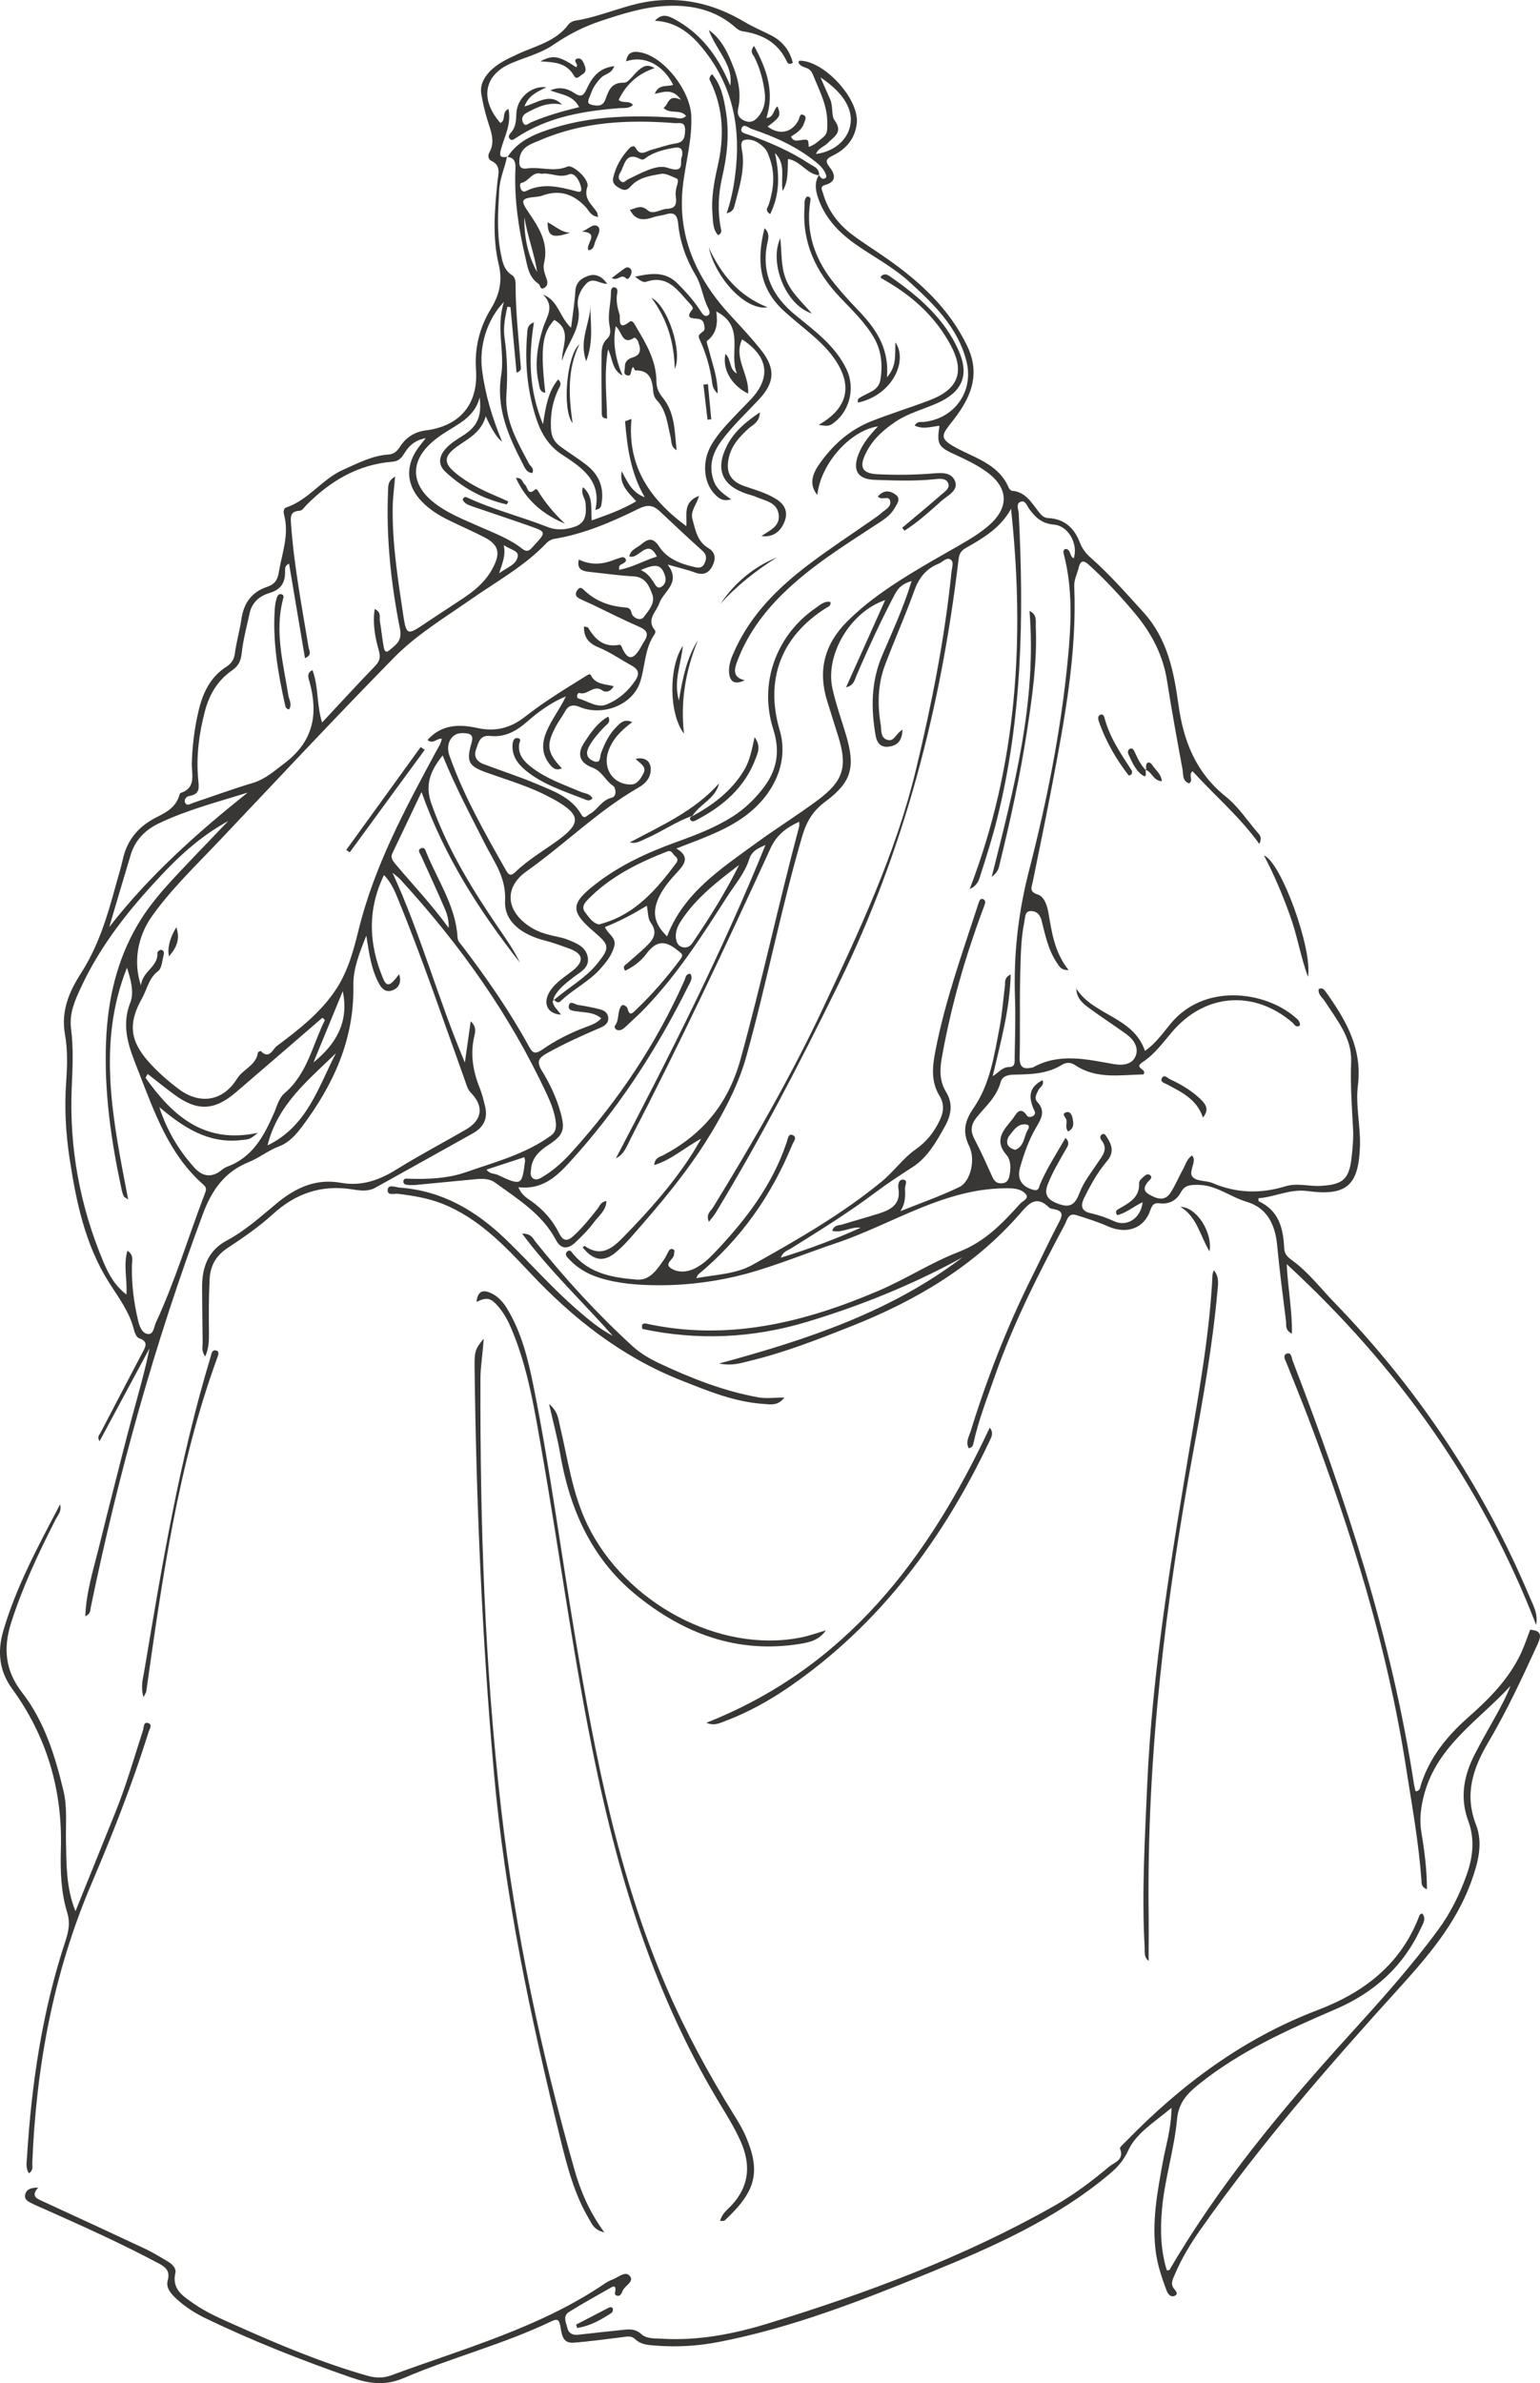<svg xmlns="http://www.w3.org/2000/svg" id="_&#x30EC;&#x30A4;&#x30E4;&#x30FC;_2" data-name="&#x30EC;&#x30A4;&#x30E4;&#x30FC; 2" viewBox="0 0 139.37 215.59"><defs><style>      .cls-1 {        fill: #383735;      }    </style></defs><g id="_&#x30EC;&#x30A4;&#x30E4;&#x30FC;_2-2" data-name=" &#x30EC;&#x30A4;&#x30E4;&#x30FC; 2"><g><path class="cls-1" d="M50.02,90.53c0,.52,.47,.82,.74,1.26-1.23-.07-1.66-1.04-1.01-2.09,.5-.81,1.32-1.29,2.05-1.87,1.1-.87,1.01-1.55-.32-2.03-.72-.26-1.44-.53-2.19-.72-1.89-.48-3.68-1.6-3.58-3.59,.1-2.14-1.01-3.54-1.83-5.17-1.3-2.58-2.67-5.13-3.82-7.98-1.13,1.41-1.62,2.67-1.02,4.36,1.42,4.03,3.61,7.62,5.99,11.12,.72,1.06,1.47,2.1,2.02,3.26-3.63-4.64-6.82-9.55-8.9-15.43-.95,2-1.79,3.77-2.64,5.54-.19,.39,.03,.67,.25,.94,1.56,1.87,3.25,3.62,4.85,5.82,.03-1-.3-1.61-.56-2.21-.63-1.46-1.3-2.89-1.95-4.34-.1-.22-.37-.52,.04-.67,.3-.11,.37,.21,.45,.41,1.03,2.53,2.66,4.84,2.82,7.68,.02,.35,.27,.55,.45,.79,2.18,2.87,4.24,5.83,5.98,9,.31,.57,.5,.85,1.24,.34,1.23-.86,2.6-1.54,4.02-2.07,.46-.17,.94-.33,1.31-.76-.67-.56-1.43-.51-2.14-.62-.34-.05-.85-.05-.8-.47,.08-.59,.55-.16,.83-.12,.65,.1,1.3,.22,1.93,.38,.38,.09,.75,.27,.81,.73,.07,.52-.29,.77-.7,.95-1.64,.7-3.26,1.43-4.82,2.3-.72,.41-1.01,.72-.5,1.56,.75,1.22,1.37,2.52,1.74,3.92,.4,1.48,.19,1.96-1.1,2.81-.78,.51-1.49,1.12-1.59,2.14-.03,.32-.15,.74,.23,.94,.3,.15,.6-.05,.87-.21,.97-.59,1.8-1.35,2.55-2.18,4.22-4.66,7.68-9.82,10.23-15.57,.1-.22,.08-.57,.53-.59,.26,.43-.03,.79-.2,1.13-2.9,5.83-6.42,11.23-10.83,16.03-1.17,1.27-2.46,2.4-4.54,2.15,.3,.71,.75,.96,1.13,1.23,1.1,.77,1.97,1.74,2.56,2.94,.37,.76,.78,.72,1.32,.22,.8-.74,1.49-1.58,2.15-2.43,.2-.26,.3-.64,.81-.71-.02,.87-.7,1.34-1.12,1.91-.5,.68-1.11,1.29-1.73,1.87-.63,.59-1.28,.58-1.71-.24-1.25-2.37-3.46-3.71-5.52-5.21-.48-.35-1.1-.36-1.69-.31-1.77,.16-3.55,.35-5.32,.51-.27,.03-.54,.04-.81,.02-.22-.02-.51-.03-.47-.36,.03-.26,.27-.22,.46-.21,1.76,.07,3.59-.03,5.17-.58,2.63-.92,5.4-1.63,7.72-3.32,.48-.35,.5-.83,.42-1.36-.12-.82-.42-1.58-.76-2.31-3.35-7.24-7.92-13.65-13.3-19.51-.15-.16-.33-.29-.7-.6,2.6,5.67,4.13,11.46,6.55,17.17,.19-1.35,.35-2.46,.53-3.73,.51,.47,.43,.91,.34,1.28-.41,1.66-.14,3.22,.48,4.77,.2,.5,.33,1.03,.46,1.56,.3,1.13-.07,1.96-1.09,2.53-2.95,1.64-5.88,3.29-8.83,4.92-.64,.36-1.39,.26-2.05,.15-2.81-.45-5.15,.35-7.24,2.26-1.25,1.14-2.67,2.11-4.09,3.05-1.05,.69-1.55,1.62-1.61,2.8-.08,1.62-.08,3.25-.06,4.88,0,.69,0,1.34-.33,2.12-.39-.5-.23-.93-.24-1.32-.03-1.67-.04-3.33-.05-5,0-1.79,.58-3.29,2.24-4.17,1.69-.9,3.09-2.19,4.55-3.39,1.7-1.4,3.53-2.23,5.76-1.83,1.87,.34,3.47-.23,5.05-1.21,2.04-1.27,4.17-2.39,6.25-3.59,1.52-.88,1.68-2.11,.46-3.36-.29-.3-.37-.67-.5-1.03-1.98-5.51-3.86-11.05-6.07-16.46-.3-.73-.61-1.49-1.28-2.19-1.53,3.19-1.36,6.25-.11,9.29,.36,.88,.64,.8,1.48-.32,.22,.67,.03,1.18-.53,1.43-.59,.26-.98-.03-1.25-.51-.72-1.27-.92-2.7-1.19-4.41-.65,1.64-1.2,3.03-1.17,4.52,.09,4.86-1.8,8.96-4.63,12.74-.59,.78-1.19,1.47-2.17,1.84-.93,.35-1.74,1.02-2.67,1.39-2.19,.88-3.35,2.55-4.15,4.7-4.33,11.6-7.65,23.48-10.15,35.6-.05,.24,.02,.55-.49,.79,.08-2.18,.71-4.14,1.2-6.12,.5-2.03,1.01-4.06,1.53-6.09,.51-1.99,1-3.98,1.54-5.96,.54-2.01,1.13-4,1.54-6.07-1.49,2.77-2.98,5.54-4.52,8.4-.26-.39,0-.58,.09-.77,1.25-2.41,2.51-4.8,3.77-7.21,.27-.51,.63-1.03-.29-1.34-.22-.07-.39-.48-.46-.77-.4-1.61-1.38-2.89-2.25-4.26-2.16-3.4-2.97-7.29-3.57-11.21-.35-2.3-.48-4.62-.31-6.96,.1-1.43,.14-2.88-.11-4.29-.37-2.1,.36-3.83,1.45-5.53,1.53-2.38,2.36-5.04,3.09-7.74,.23-.86,.51-1.71,.7-2.58,.4-1.81,1.49-3.02,3.11-3.82,.88-.44,1.71-.92,2-1.96,.02-.07,.06-.18,.11-.2,1.46-.48,.99-1.71,1.02-2.71,.05-1.6,.24-3.17,.61-4.72,.38-1.63,1.07-3.08,2.54-4.01,.45-.29,.68-.66,.75-1.22,.14-1.03,.44-2.05,.59-3.08,.21-1.45,.94-2.45,2.32-2.91,.66-.22,.95-.59,1.06-1.31,.29-1.74,.97-3.43,.47-5.25-.06-.23-.03-.54,.2-.62,2.04-.68,3.25-2.58,5.19-3.43,1.32-.58,2.58-1.26,4.05-1.36,.55-.04,.82-.33,1.08-.74,.54-.82,1.31-1.31,2.29-1.44,3.08-.38,4.78-2.35,4.57-5.46-.14-2.01,.31-3.84,1.35-5.55,.75-1.23,1.07-2.49,.71-3.98-.6-2.48-.37-5.01-.12-7.52,.07-.7,.37-1.47-.58-1.89-.24-.11-.31-.48-.16-.73,.58-1.02,.13-1.96-.16-2.93-.24-.78-.43-1.57-.56-2.37-.13-.78,.2-1.43,.72-2,.71-.76,1.63-1.17,2.54-1.6,1.62-.76,3.47-1.13,4.63-2.7,.13-.17,.38-.3,.6-.34,2.47-.38,4.73-1.56,7.25-1.81,2.96-.29,5.59,.44,8.09,1.93,.76,.45,1.59,.8,2.38,1.2,1.04,.53,1.7,1.36,1.98,2.49-.4,.26-.5-.04-.59-.22-.81-1.65-2.22-2.38-3.96-2.63-.21-.03-.43-.16-.6-.31-1.82-1.64-4.03-2.11-6.38-1.98-2.01,.11-3.9,.71-5.83,1.35-1.65,.55-2.99,1.26-4.4,2.22-1.09,.74-2.54,1.09-3.81,1.65-2.37,1.05-2.77,3.22-.9,5.36,.55-.21,.08-.99,.74-1.26,.28,1.37-.37,2.5-.69,3.67-.19,.72,.07,.73,.59,.65l-.03-.02c-.2,1.02-.66,1.97-.71,3.04-.1,1.9-.23,3.79,.13,5.67,.15,.76,.27,1.53,1.01,2.01,.29,.19,.34,.5,.34,.82,0,2.52,.29,5.03,.48,7.54,.01,.15,.02,.31-.39,.48-.19-2.02-.37-3.98-.55-5.93-.09-.02-.19-.03-.28-.05-.2,.91-.39,1.86-.26,2.8,.25,1.73,.29,3.43,.17,5.19-.16,2.26,1,4.25,2.04,6.21,.13,.25,.5,.41,.31,.85-.51-.02-.68-.46-.85-.79-1.3-2.53-2.45-5.03-1.97-8.07,.34-2.11-.5-4.31,.25-6.62-1.56,1.62-2.26,4.02-1.98,6.18,.28,2.19,.91,4.28,1.81,6.47-.43-.31-.93-1.08-1.48-2.3-.43,1.51-1.63,2.03-2.64,2.77-1.17,.85-1.18,1.48-.07,2.38,1.12,.92,2.41,1.54,3.73,2.1,.34,.14,.68,.3,1.03,.46-.09,.15-.13,.26-.15,.26-2.12-.47-3.97-1.47-5.55-2.95-.68-.64-.6-1.37,0-2.06,.47-.54,1.07-.88,1.66-1.26,1.24-.81,1.64-1.69,1.44-3.41-.45,1.82-2.03,2.44-3.35,3.32-.38,.26-.76,.54-1.1,.86-1.79,1.65-1.74,3.61,.12,5.18,1.29,1.09,2.87,1.68,4.39,2.36,1.31,.58,2.66,1.08,3.8,1.98,.51,.4,.74,.05,1.04-.28,1.14-1.24,1.15-1.25-.39-1.79-1.68-.59-3.37-1.15-5.06-1.73-.39-.14-.81-.25-.99-.65,.09-.26,.25-.26,.39-.2,2.36,1.1,4.89,1.73,7.31,2.68,.86,.33,1.7,.24,2.5-.05,1.01-.36,1-1.25,.92-2.14-.04-.44-.46-.82-.23-1.41,.97,.81,.69,1.9,.79,3,1.39-.49,2.72-.96,4.03-1.73-.71-.79-1.54-1.49-1.32-2.72,.51,.94,.93,1.94,2.09,2.35-1.27-2.17-1.59-4.51-1.78-6.87,.19-.07,.39-.14,.58-.21-.4,4.31,1.69,7.28,4.96,9.7,.1-.95-.37-2.17,1.15-2.74-.21,.81-.81,1.35-.59,2.13,.28,1,.44,2.01,1.46,2.61,.65,.38,.66,1,.33,1.63-.34,.64-.83,.83-1.55,.57-.72-.27-1.47-.43-2.49-.73,1.26,1.66-.36,2.4-.75,3.5-.29,.81-1.21,1.48-.39,2.46,.05,.06,.03,.25-.03,.33-.92,1.3-.85,2.89-1.31,4.32-.68,2.11-3.41,3.14-5.47,2.28-.61-.25-1.02-.17-1.34,.41-.24,.44-.55,.84-.79,1.28-.94,1.74-.85,2.42,.51,3.86-.57,.26-.89-.08-1.15-.43-.68-.89-.67-1.84-.26-2.85,.47-1.14,1.25-2.1,1.77-3.23-1.33,.55-2.47,1.38-3.52,2.3-.97,.85-2.01,1.42-3.32,1.28-.95-.1-1.06,.59-1.28,1.2-.26,.69,.09,1.13,.71,1.36,1.59,.6,3.22,1.12,4.79,1.79,1.52,.64,3.13,1.2,4.03,2.77,.26,.46,.51,.07,.75-.06,.73-.39,1.07-1.25,1.97-1.47,.55-.13,.36-.93,.17-1.06-.71-.47-1.02-1.34-1.88-1.66-1.18-.44-1.44-1.23-.76-2.27,.58-.88,1.18-1.79,2.17-2.35,.28,.51-.12,.69-.33,.91-.53,.57-1.06,1.14-1.42,1.83-.27,.51-.23,.99,.37,1.26,.74,.34,.61-.36,.73-.68,.33-.88,.72-1.72,1.4-2.39,.34-.34,.69-.77,1.43-.43-.99,.73-1.79,1.52-2.17,2.65-.53,1.54,.44,3,2.04,2.99,.57,0,.85-.48,1.1-.92,.43-.73-.31-.98-.66-1.4,.92-.21,1.47,.3,1.35,1.17-.09,.67-.51,1.09-1.08,1.42-3.68,2.11-6.68,5.13-10.13,7.57-2.13,1.5-1.86,3.67,.37,5.08,.6,.38,1.26,.59,1.94,.75,.45,.11,.92,.18,1.35,.35,.79,.32,1.67,.62,1.86,1.58,.19,1-.7,1.37-1.32,1.86-.73,.58-1.49,1.12-1.83,2.04v-.04s-.02,.1-.02,.1Zm5.52-28.47c-.26,.54-.76,.6-1.01,.41-.8-.59-1.35,.46-2.09,.22-.17-.06-.35,.42-.08,.5,.84,.23,1.67,.89,2.53,.54,1.08-.44,1.97-1.2,2.63-2.21,.39-.59,.25-.97-.36-1.31-1.02-.56-1.97-1.23-3.05-1.67-.79-.32-1.3-.88-1.26-1.87,.18,.06,.34,.05,.38,.12,.63,1.06,1.42,1.79,2.78,1.55,.23-.04,.24,.18,.33,.36,.47,.97,.92,.99,1.49,.12,.17-.26,.3-.54,.47-.8,.42-.64,.28-1-.44-1.31-1.45-.63-2.87-1.36-4.3-2.04-.38-.18-.78-.34-1.16-.54-.35-.19-.36-.48-.12-.78,.17-.22,.31-.23,.54,0,1.01,.98,2.24,1.47,3.63,1.59,.35,.03,.6,.02,.71,.52,.09,.43,.8,.75,1.08,.39,.44-.58,1.08-1.29,.8-2.06-.27-.74-.61-1.6-1.71-1.65-1.35-.07-2.7-.27-4.04-.41-.66-.07-1.11-.3-.9-1.11,.91,.45,1.9,.49,2.95,.11,.29-.11,.58-.21,.88-.3,.15-.05,.31-.02,.4,.14,.1,.19-.05,.28-.17,.37-.16,.13-.49,.1-.42,.61,1.22-.22,2.27-.85,3.42-1.2-.87-1.75-1.65,.33-2.5-.02,.14-.62,.68-.75,1.05-1.06,.61-.51,1.07-.72,1.65,.17,.7,1.08,1.89,1.56,3.13,1.84,.38,.09,.76,.18,.98-.32,.2-.44,.22-.76-.19-1.13-1.33-1.19-2.62-2.42-3.92-3.63-.54-.5-1.08-.55-1.78-.21-2.46,1.21-4.97,2.31-7.71,2.76-.25,.04-.53,.19-.7,.38-2,2.1-4.54,3.48-6.88,5.12-2.38,1.66-4.9,3.18-6.93,5.25-5.34,5.44-10.55,11.02-15.79,16.55-2.1,2.22-4.33,4.34-6.11,6.84-1.32,1.86-1.7,4.19-.99,6.26,.11-1.3,1.59-1.68,1.48-2.96,0-.08,.2-.26,.31-.26,.24,0,.32,.22,.27,.42-.14,.52-.16,1.24-.51,1.5-.85,.64-.99,1.63-1.45,2.45-1.28,2.27-1.12,3.86,.64,5.81,.8,.89,1.71,1.69,2.67,2.41,1.92,1.44,4.01,1.11,5.28-.93,.55-.88,1.73-1.21,1.89-2.36,0-.06,.24-.17,.26-.15,.76,.81,1.08-.17,1.44-.44,2.01-1.51,4.01-3.04,5.41-5.2,1.06-1.63,1.55-3.48,2-5.3,1.41-5.75,4.18-10.9,6.95-16.04,.22-.41,.5-.79,.58-1.27-.48-.05-.78,.54-1.29,.11,1.26-1.41,2.87-1.44,4.47-1.09,1.65,.37,3.03,.03,4.34-1,1.76-1.38,3.67-2.54,5.57-3.72,.13-.08,.32-.21,.4-.05,.42,.85,1.29,.8,2.09,1l-.02-.02Zm-17.03-22.42c-1.04,.21-1.53,.74-1.92,1.38-.26,.42-.53,.71-1.08,.75-3.13,.25-5.64,1.76-7.8,3.94-.19,.19-.32,.48-.62,.5-.85,.05-.8,.57-.75,1.22,.27,3.76,.98,7.45,1.59,11.15,.05,.3,.35,.67-.33,.96-.48-2.88-.96-5.7-1.44-8.55-.38,.16-.36,.43-.36,.64,.03,1.04-.33,1.7-1.42,2.02-.86,.25-1.58,.84-1.79,1.83-.26,1.21-.59,2.41-.72,3.64-.08,.7-.31,1.14-.86,1.52-1.3,.9-2.06,2.16-2.46,3.68-.53,2-.8,4.04-.62,6.1,.07,.79,.23,1.42-.8,1.59-.26,.04-.52,.33-.37,.62,.17,.33,.49,.07,.72,0,1.8-.6,3.58-1.26,5.4-1.8,1.15-.35,1.96-1.1,2.89-1.8,2.6-1.97,3.05-4.43,2.24-7.36-.09-.33-.3-.76,.27-1.05,.56,1.49,.36,3.1,.87,4.74,1.66-1.77,3.19-3.45,4.77-5.08,.43-.44,.54-.78,.37-1.41-.34-1.19-.58-2.43-.38-3.78,.63,.31,.41,.75,.47,1.1,.13,.76,.2,1.53,.34,2.3,.04,.22,.12,.67,.5,.35,.58-.49,1.2-.84,.98-1.94-.82-4.11-1.26-8.27-1.08-12.47,.02-.43-.06-.91,.64-1.32-.09,1.05-.21,1.91-.22,2.77-.05,3.19,.44,6.33,.91,9.47,.33,2.2,.34,2.19,2.21,.92,.74-.5,1.49-.98,2.23-1.47,1.38-.91,2.78-1.73,3.64-3.29,.73-1.32,.73-2.14-.61-2.86-1.06-.56-2.17-1.03-3.25-1.56-.91-.44-1.77-.97-2.48-1.7-1.38-1.41-1.54-3.13-.43-4.75,.19-.28,.42-.54,.76-.99h0Zm-17.86,34.64c-2.11,1.15-3.88,2.65-5.5,4.32-3.1,3.22-5.92,6.63-7.83,10.74-.57,1.23-1.06,2.34-.89,3.72,.23,1.77,.14,3.55,.06,5.34-.23,5.46,.75,10.72,2.87,15.76,.45,1.07,1,2.12,2.08,2.95,.09-1.4-.29-2.66,.09-3.96,.62,.4,.41,.91,.41,1.33-.04,1.68,.17,3.32,.55,4.95,.13,.55,.35,1.18,.89,1.25,.52,.07,.55-.65,.73-1.04,1.75-3.76,2.93-7.74,4.41-11.61,.11-.29,.24-.55-.08-.83-3.14-2.74-4.45-6.54-5.9-10.25-.79-2.02-1.64-3.96-.75-6.24,.37-.95,.04-2.12-.3-3.16-2.76,6.92-1.25,13.86,.11,20.96-.29-.2-.38-.22-.4-.28-.08-.18-.14-.36-.18-.55-.96-4.44-1.61-8.92-1.42-13.48,.15-3.72,.94-7.27,2.85-10.53,1.39-2.37,3.32-4.27,5.18-6.24,1-1.05,2.01-2.1,3.02-3.15Zm8.75,17.99c-.07-.07-.15-.13-.22-.2-2.6,2.24-5.2,4.49-7.81,6.73-1.98,1.7-3.54,1.75-5.64,.19-.8-.59-1.57-1.22-2.36-1.83-.07,.11-.13,.23-.2,.34,2.43,3.41,5.3,6.03,10.16,4.98-.73,.62-.73,.58-1.61,.67-2.95,.3-5.16-1.2-7.3-2.99,.67,2.07,1.73,3.87,3.16,5.46,.75,.83,1.55,.93,2.4,.29,.18-.14,.37-.3,.59-.37,2.29-.84,3.32-2.78,4.22-4.83,.28-.64,.44-1.37,.98-1.83,2.06-1.76,2.51-4.36,3.64-6.61h-.01Zm12.37-25.94c-.85-.02-1.49,.92-1.1,2.01,1.29,3.67,3.22,7.03,5.12,10.39,.24,.43,.44,.56,.86,.15,1.15-1.11,2.53-1.91,3.81-2.84,2.14-1.55,2.1-2.32-.17-3.63-.13-.08-.27-.15-.41-.22-1.84-1.01-3.86-1.59-5.82-2.29-1.66-.59-1.88-.99-1.39-2.68,.22-.76-.09-.9-.9-.9h0Zm-31.9,17.56c3.61-4.65,7.95-8.53,12.55-12.19-2.74,.86-5.48,1.56-8.03,2.78-1.24,.59-2.16,1.51-2.56,2.85-.66,2.18-1.3,4.37-1.95,6.56h0Zm20.53,11.39c-2.49,2.43-5.28,4.63-6.19,8.34,3.6-1.74,4.59-5.27,6.19-8.34Zm.62-5.61c-.88,2.15-1.77,4.3-2.65,6.44,2.05-1.65,3.23-3.68,2.65-6.44Zm16.42,15.02c-1.18,.39-2.27,.75-3.41,1.12,.32,.43,.71,.33,1.02,.48,2.15,1,2.19,.97,2.47-1.28,0-.07-.03-.14-.07-.32h0Zm10.56-53.12c.58,.27,.87,.67,1.15,1.09,.15,.24,.32,.64,.68,.44,.34-.19,.49-.54,.36-.99-.31-1.02-.77-1.17-2.19-.54Zm-12.41-2.25c.2,.95-.13,1.62-.42,2.54,.76-.55,1.57-.78,1.69-1.54,.08-.48-.61-.58-1.27-1Z"></path><path class="cls-1" d="M50.02,90.53v.04c1.31-1.18,2.93-2.02,4.06-3.43,1.12-1.4,1.09-1.64-.28-2.81-2.21-1.88-2.19-2.58,.11-4.36,2.2-1.71,4.69-2.85,7.29-3.79,1.75-.63,3.48-1.29,5.07-2.29,1.08-.68,1.94-1.51,2.72-2.49,1.32-1.65,1.65-3.38,.99-5.43-1.33-4.15,.27-8.54,3.87-10.99,.38-.26,.76-.64,1.31-.52,.05,.39-.23,.43-.41,.55-4.07,2.57-5.54,6.48-4.18,11.08,.85,2.87-.54,6.01-3.53,8.01-1.75,1.17-3.74,1.84-5.83,2.66,1.22,.71,.78,1.39,.13,2.09-.61,.65-1.19,1.32-1.61,2.12-.76,1.46-.58,2.55,.64,3.74,1.51-3.96,4.9-6.13,8.1-8.47,1.81-1.32,3.73-2.51,5.53-3.85,2.36-1.75,2.72-3.05,1.84-5.84-.33-1.03-.64-2.07-.97-3.1-.88-2.78-.26-5.18,1.81-7.24,1.94-1.93,4.21-3.41,6.54-4.8,1.46-.88,2.96-1.69,4.42-2.56,.66-.4,1.31-.84,1.89-1.35,1.83-1.62,1.73-3.4-.25-4.82-.85-.61-1.79-1.07-2.75-1.51-1.64-.74-1.76-.95-1.51-2.65-.74,.07-1.48,.35-2.24-.02,.24-.44,.59-.3,.86-.33,2.77-.32,4.52-2.79,3.82-5.51-.78-3.04-2.93-5.13-5.15-7.15-1.5-1.37-3.31-2.3-4.95-3.46-1.52-1.08-2.74-2.39-3.34-4.2-.23-.69-.31-1.36,.09-2.01,.14,.19,.29,.43,.55,.3,.21-.11,.1-.33,.02-.51-.2-.43-.55-.74-.92-1.03-1.72-1.37-3.69-2.25-5.75-2.94-.27-.09-.7-.53-.89-.06-.18,.43,.37,.49,.67,.6,1.89,.69,3.74,1.48,5.42,2.59,.39,.26,.97,.41,.91,1.07-1.1-.11-1.63-1.27-2.8-1.48-.07,.96,.07,1.96-.49,2.9-.2-1.14,.34-2.42-.7-3.44,.42,1.89,.47,3.73-.43,5.53-.53-.35-.2-.63-.12-.88,.43-1.36,.58-2.73,.1-4.11-.12-.33-.23-.69-.45-.94-.48-.53-1.19-.94-1.84-.78-.51,.12-.22,.89-.18,1.34,.15,1.59-.34,3.06-.72,4.55-.07,.28-.13,.6-.73,.75,.51-1.48,.73-2.87,.86-4.27,.38-4.02-.53-7.66-3.14-10.79-1.06-1.27-2.33-2.27-4.21-2.36,.67-.75,1.3-.4,1.82-.12,2.08,1.13,3.52,2.87,4.54,4.98,.15,.31,.29,.62,.47,1.01,.09-.9-.06-1.55-.67-2.62-.45-.79-.96-1.54-1.29-2.42,.87,.61,1.42,1.48,1.84,2.41,.67,1.49,1.2,3.03,.82,4.72-.11,.5,.06,.87,.6,1.09,.55,.22,.9,.01,1.22-.37,.53-.63,.69-1.38,.59-2.18-.14-1.12-.43-2.2-.94-3.22-.12-.24-.45-.47-.03-1.01,1.17,2.13,1.87,4.19,1.12,6.53,.71-.05,.61-.78,1.01-1.06,.31,.86,.26,.96-.9,1.83,1.06,.8,2.21,.57,2.8-.59,.11-.22,.09-.65,.48-.44,.29,.15,.1,.48,.01,.74-.19,.59-.7,.89-1.18,1.2,.2,.43,.52,.38,.81,.33,.77-.11,.77-.12,.8,.6,.54-.17,.93-.56,1.34-.9,.37-.31,.33-.67,.34-1.19,.03-1.61-.66-2.87-1.22-4.25-.16-.39-.25-.63-.62-.78-.3-.13-.68-.18-.77-.56,.05-.07,.08-.12,.1-.12,2.25,0,5.42,3.48,5.18,5.67-.15,1.36-.94,2.3-2.1,2.88-.62,.31-.85,.47-.34,1.11,.49,.62,.62,1.3-.42,1.58-.52,.14-.27,.49-.2,.74,.43,1.55,1.36,2.78,2.62,3.74,1.02,.77,2.11,1.44,3.16,2.18,2.99,2.09,5.62,4.51,7.25,7.86,1.04,2.13,.67,4.01-.67,5.98-1.53,2.25-2.56,2.26,.78,3.82,1.46,.68,2.97,1.41,3.66,3.05,.05,.13,.2,.29,.32,.3,1.21,.1,1.74,1.06,2.38,1.87,.24,.3,.44,.58,.91,.6,1.45,.07,2.35,.92,2.84,2.22,.22,.57,.55,.98,1,1.38,1.72,1.52,3.22,3.24,4.76,4.93,2.16,2.38,2.74,5.32,3.16,8.34,.45,3.28,1.57,6.16,4.28,8.32,1.13,.9,1.96,2.19,2.92,3.3,.17,.19,.39,.4,.12,.99-1.81-2.51-4.07-4.41-6.04-6.58-.44,.34,.13,.82-.32,1.1-.62-.22-.51-.81-.59-1.26-.49-2.66-.98-5.33-1.4-8.01-.35-2.25-1.33-4.18-2.76-5.93-1.34-1.62-2.75-3.15-4.3-4.56-.46-.42-.77-.47-.94,.25-.13,.56-.43,1.08-.4,1.68,.25,6.06-.86,11.96-1.98,17.87-.56,2.97-1.18,5.93-1.78,8.89-.1,.48-.34,.87,.45,1.12,.6,.19,.86,1,.97,1.64,.31,1.78,.54,3.57,1.83,5.2-.72,.02-.86-.37-1.06-.66-.78-1.15-1.05-2.49-1.38-3.8-.13-.52-.41-.86-.93-.88-.61-.02-.55,.55-.63,.94-.31,1.49-.33,3.01-.37,4.51-.08,2.6,0,5.19-.06,7.79-.02,.88,.32,1.1,1.1,.92,.04,0,.08,0,.11-.02,2.38-1.33,4.83-.73,7.28-.3,.8,.14,1.69,.08,2.01-.74,.31-.79-.21-1.51-.88-1.99-1.1-.79-2.24-1.53-3.33-2.33-.57-.42-1.14-.88-1.16-1.76,1.55,2.44,5.16,2.53,6.21,5.63,.93-.64,1.58-1.55,2.28-2.41,3.05-3.75,8.5-2.99,11.22-.71,.25,.21,.56,.41,.53,.82-.38,.24-.5-.1-.68-.26-3.49-2.99-7.94-2.64-10.9,.85-.83,.97-1.59,2.03-2.67,2.73-.86,.56,.48,.62,.08,1.11-2.04,.03-4.22,.47-6.18-.84-.43-.29-.83-.25-1.19-.03-1.35,.84-2.86,.86-4.36,.89-.56,.01-1.06,.15-1.2,.7-.35,1.3-1.33,2.15-2.13,3.12-.53,.65-.64,1.24-.23,2.01,.6,1.13,1.11,2.3,1.64,3.46,.19,.42,.47,.59,.92,.53,.43-.06,.55-.38,.62-.74,.12-.63,.12-1.35-.27-1.8-1.21-1.38-.22-2.33,.55-3.28,.26-.33,.64-1.29,1.31-.27,.09,.14,.46,.13,.63-.07,.19-.22,0-.42-.08-.63-.49-1.22-.25-1.95,.83-2.53,.21,.43-.22,.61-.36,.89-.18,.36-.41,.75-.1,1.08,.76,.82,.37,1.5-.1,2.29-.67,1.14-1.11,2.39-1.47,3.66-.29,1.04,.18,1.72,1.21,2,.51,.14,.5-.25,.6-.49,.62-1.45,1.48-2.77,2.31-4.21,.48,.48,.15,.8,0,1.09-.57,1.01-1.17,2-1.6,3.09-.37,.94-.03,1.41,.88,1.76,1.06,.41,1.56,.17,1.97-.92,.37-1,1.07-1.88,1.67-2.78,.44-.65,.98-1.24,.32-2.05-.11-.14-.15-.39,.07-.51,.23-.12,.32,.09,.43,.25,.48,.73,.68,1.4,0,2.19-.85,1-1.49,2.17-2.07,3.35-.36,.74-.17,1.18,.63,1.35,.72,.16,1.41,.4,2.08,.71,1.19,.56,2.43-.25,2.6-1.71-.81,.37-1.47,.98-2.31,1.17-.25-.4,.03-.49,.21-.6,.91-.53,1.86-1.01,1.78-2.33,0-.2,.29-.44,.48-.61,.13-.12,.35-.23,.53-.07,.2,.18,.04,.34-.1,.48-.4,.41-.65,.88-.03,1.24,.64,.37,1.4,.71,1.95-.12,.45-.67,.75-1.44,1.15-2.15,.22-.4,.31-.88,.81-1.25,.05,.09,.13,.18,.15,.29,.09,.59-.51,1.31-.04,1.72,.41,.36,1.2,.26,1.76,.5,2.17,.93,4.36,.97,6.58,.29,1.08-.33,2.15,.03,3.23-.04,1.98-.12,2.54-.6,2.76-2.56,.1-.88,.18-1.78,.13-2.67-.11-2.01-.25-4-.17-6.02,.08-2.13-1.29-3.75-2.38-5.45-.22-.34-.63-.59-.56-1.1,.36-.18,.52,.08,.67,.28,1.8,2.53,3.3,5.09,2.88,8.45-.22,1.77,.24,3.62,.19,5.44-.11,3.58-1.19,4.58-4.76,4.1-1.58-.21-2.94,.54-4.43,.65,0,.14,0,.26,.02,.27,1.82,.84,2.23,2.44,2.31,4.23,.02,.55,.3,.81,.75,1.14,1.44,1.05,2.53,2.49,3.77,3.77,7.55,7.79,13.49,16.67,17.7,26.67,.33,.78,.78,1.54,.58,2.51-4.88-12.6-12.45-23.3-22.57-32.63,.11,2.27,.51,4.21,.47,6.29-.64-.32-.49-.76-.53-1.1-.29-2.31-.59-4.61-.81-6.93-.18-1.86-.92-3.36-2.76-3.9-1.49-.44-2.74-1.52-4.4-1.53-.67,0-1.18,0-1.54,.66-.4,.74-1.05,1.11-1.93,1.01-.48-.06-.67,.1-.85,.64-.55,1.64-2.14,2.17-3.76,1.47-.95-.42-1.95-.74-2.95-1.05-.72-.22-.82,.48-1.03,.87-2.39,4.48-4.69,9-6.36,13.81-.69,1.97-1.46,3.92-1.9,5.97-.04,.19-.1,.37-.42,.45-.31-.53,0-1.03,.15-1.49,1.49-4.82,3.31-9.51,5.57-14.03,.83-1.66,1.61-3.36,2.48-5,.37-.7,.21-.97-.49-1.11-.15-.03-.34-.05-.44-.15-1.19-1.18-1.89-.31-2.66,.58-4.13,4.73-9.37,7.82-15.12,10.11-3.06,1.21-6.13,2.42-9.34,3.19-.78,.19-1.56,.47-2.75,.23,8.02-2.17,15.55-4.68,22.02-9.6-4.47,2.46-9.18,4.36-14.05,5.83-4.94,1.49-9.93,1.71-14.93,.64l-.02-.38c.09-.04,.2-.14,.28-.12,7.42,1.65,14.37-.06,21.15-2.96,2.46-1.05,4.74-2.54,7.2-3.49,2.43-.94,3.99-2.6,5.6-4.38,.23-.25,.84-.46,.5-.87-.32-.38-.85-.51-1.45-.52-5.79-.11-10.49,3.2-15.68,4.95-2.71,.91-5.39,2.02-8.11,2.77-2.5,.68-5.19,1.05-7.87,1.05-1.87,0-3.7-.12-5.49-.68-1.05-.33-1.99-.88-2.74-1.69-.17-.18-.44-.44-.14-.69,.26-.22,.39,.07,.53,.24,1.51,1.8,3.63,2.14,5.76,2.31,1.18,.09,1.81-.9,2.42-1.76,.18-.25,.3-.54,.45-.81,.08-.14,.2-.25,.37-.19,.26,.1,.12,.29,.12,.48,0,.46-.94,.82-.28,1.25,.61,.41,1.41,.38,2.12,.04,.71-.34,1.28-.87,1.82-1.43,2.8-2.94,5.25-6.12,6.55-10.04,.09-.26,.13-.77,.51-.62,.48,.19,.09,.61-.02,.88-1.88,4.59-4.66,8.55-8.5,11.73-.05,.04-.07,.13-.18,.34,1.79-.33,3.57-.36,5.09-1.21,4.06-2.27,8.1-4.58,11.71-7.55,1.08-.89,1.91-2.09,3.02-2.87,1.03-.72,1.68-1.56,2.2-2.63,.37-.76,.44-1.48,0-2.21-.81-1.33-.66-2.69-.37-4.15,.85-4.39,2.35-8.58,3.73-12.81,.07-.22,.14-.44,.22-.66,.06-.15,.17-.27,.35-.2,.17,.07,.22,.22,.18,.38-.06,.22-.15,.44-.23,.65-1.61,4.33-2.87,8.75-3.68,13.3-.2,1.11-.22,2.13,.39,3.13,.62,1.03,.48,2.03-.1,3.07-.77,1.41-1.62,2.87-2.92,3.7-1.15,.74-2.29,1.49-3.39,2.31-2.45,1.84-5.05,3.45-7.65,5.07-.31,.19-.71,.28-.91,.83,2.53-.78,4.9-1.66,7.23-2.71-.86-.13-1.66,.5-2.57,.28,.17-.57,.64-.48,.97-.59,1.07-.34,2.16-.63,3.23-.97,1.1-.35,2.02-.83,1.79-2.27-.05-.3,0-.85,.44-.8,.45,.04,.15,.5,.16,.78,.02,.66,.06,1.32-.42,2.07,1.89-.76,3.66-1.37,5.34-2.19,1-.48,1.48-2.47,.89-3.68-.64-1.32-.42-2.28,.41-3.49,1.47-2.14,1.85-4.73,2.33-7.24,.24-1.25,.33-2.53,.49-3.8,.04-.32-.1-.71,.52-1.02-.08,3.19-.91,6.13-1.63,9.21,.57-.35,.88-.84,1.5-.83,.58,0,.48-.52,.49-.88,.03-1.78,.09-3.57,.03-5.35-.14-3.93,.29-7.75,1.28-11.58,1.61-6.27,2.88-12.62,3.5-19.07,.31-3.2,.46-6.42-.38-9.58-.04-.16-.04-.3,.15-.41,.54,0,.36,.7,.77,.84,.41-1.26-.47-2.93-1.8-3.04-1.09-.09-1.67-.65-2.23-1.41-.21-.29-.36-.85-.82-.64-.41,.19-.14,.7-.13,1.06,.47,9.28,.32,18.52-1.96,27.61-.42,1.69-.95,3.35-1.48,5.01-.14,.44-.23,.98-1,1.34,4.32-11.25,5-22.71,3.74-34.4-.94,1.73-2.51,2.64-4.08,3.54-.41,.23-.6,.5-.66,.99-1.59,13.41-4.9,26.3-10.88,38.49-3.45,7.03-7.04,13.97-11.11,20.67-.15,.25-.35,.47-.61,.81-.3-.68,.17-.98,.38-1.31,3.59-5.85,7.02-11.79,9.94-18,3.29-7.01,6.6-14.02,8.42-21.61,1.42-5.92,2.61-11.88,3.22-17.94,.04-.36,.25-.87-.13-1.07-.35-.19-.68,.25-1.03,.39-1.16,.46-1.81,1.31-2.23,2.49-.81,2.26-1.8,4.46-2.64,6.7-.65,1.74-.69,3.56-.38,5.39,.08,.48-.05,1.09,.51,1.33,.7,.3,.83-.53,1.46-.89-.04,.91-.37,1.38-1.13,1.52-.77,.15-1.17-.25-1.3-.97-.43-2.44-.42-4.84,.56-7.19,.93-2.2,1.96-4.37,2.69-6.8-.78,.21-1.2,.59-1.52,1.2-1.26,2.4-2.4,4.86-3.47,7.36-.17,.41-.25,.89-.94,1.05,1.17-2.61,2.34-5.21,3.54-7.89-3.15,1.06-5.45,4.93-4.77,8.01,.32,1.43,.82,2.82,1.24,4.23,.84,2.87,.5,4.22-1.87,5.98-1.12,.83-1.7,1.77-2.09,3.08-1.93,6.58-3.22,13.33-5.06,19.93-.62,2.25-1.62,4.27-2.8,6.31-2.17,3.77-4.93,7.01-7.77,10.23-.38,.43-.8,.85-1.24,1.22-1.09,.93-2.05,.78-3.01-.43,.05-.05,.14-.15,.16-.14,1.51,1.05,2.5,.25,3.56-.84,2.25-2.31,4.39-4.7,6.14-7.42,.25-.38,.47-.78,.86-1.44-1.57,.85-2.7,1.92-4.25,2.39,.06-.7,.53-.74,.83-.9,3.58-1.89,5.87-4.67,6.98-8.67,1.93-6.98,3.44-14.07,5.31-21.07,.03-.1,0-.21,0-.42-1.18,.53-2.05,1.22-2.59,2.39-4.05,8.84-8.19,17.64-12.66,26.27-.34,.65-.56,1.41-1.34,1.79,4.84-9.24,9.55-18.52,13.54-28.35-.73,.33-1.24,.54-1.49,1.33-.4,1.26-1.3,2.28-2.01,3.39-2.23,3.5-4.48,6.99-7.36,10-.56,.59-1.17,1.13-1.76,1.69-.2,.19-.42,.38-.71,.35-.22-.02-.4-.26-.29-.41,.42-.55,.18-1.3,.59-1.81,.13-.16,.49,.05,.55,.27,.18,.76,.49,.35,.76,.1,1.47-1.39,2.78-2.92,3.99-4.53,.37-.49,.15-.54-.27-.88-1.19-.97-1.96-.76-2.83,.41-.46,.62-1.14,1.11-1.87,1.47-.3-.45,.07-.54,.23-.7,.51-.48,1.06-.91,1.56-1.39,.65-.63,1.26-1.25,.52-2.27-.27-.37-.23-.96-.35-1.52-1.21,.73-2.43,1.39-3.79,1.93,.25,.63,1.05,.94,.85,1.71-.21,.82-.72,1.45-1.26,2.06-1.04,1.17-2.48,1.85-3.6,2.93-.26,.26-.49-.02-.68-.2l-.03,.16Zm4.2-6.9c.15-.05,.26-.08,.37-.11,2.96-.88,4.84-3.08,6.6-5.43,.21-.29,.12-.48-.13-.68-.21-.18-.26-.54-.71-.37-2.65,1.04-5.17,2.29-7.18,4.37-.3,.31-.56,.69-.21,1.13,.35,.45,.65,.96,1.25,1.09h0Zm12.68-5.39c-1.97,1.5-3.92,2.99-5.28,5.09-.3,.46-.51,.96-.45,1.53,.04,.36,.18,.69,.55,.81,.37,.12,.71-.02,.92-.33,1.56-2.28,3.02-4.62,4.26-7.11h0ZM74.25,7c.37,.83,.63,1.42,.89,2.01,.26,.61,.09,1.46,.38,1.86,.82,1.12-.06,1.49-.61,2.07-.32,.34-.86,.44-1.06,.99,1.56-.2,2.75-1.17,3.07-2.45,.37-1.47-.52-3.06-2.67-4.48Zm17.62,97.02c.85-.31,.78-1.23,1.16-1.84,.1-.16,.16-.4-.12-.45-.62-.11-.99,.27-1.33,.71-.14,.18-.31,.36-.38,.57-.18,.55,.12,.85,.66,1.01h0Z"></path><path class="cls-1" d="M3.49,197.86c-.76,.83-.15,1.04,.42,1.3,3.06,1.41,6.12,2.82,9.17,4.25,.73,.34,1.43,.77,2.13,1.19,.38,.23,.76,.59,.66,1.02-.34,1.48,.7,2.1,1.64,2.76,1.15,.81,2.43,1.36,3.71,1.93,3.93,1.76,7.88,3.43,12.03,4.61,.74,.21,1.44,.23,2.16-.04,6.6-2.44,13.45-4.3,19.37-8.33,.19-.13,.4-.24,.62-.32,.53-.19,1.17-.81,1.58-.36,.49,.55-.47,.89-.65,1.41-.07,.19-.2,.48-.49,.4-.33-.09-.13-.35-.14-.57,0-.42-.3-.23-.47-.13-1.25,.71-2.5,1.4-3.72,2.16-.62,.38-.27,.99-.16,1.48,.11,.46,.48,.65,.99,.59,1.35-.16,2.7-.29,4.04-.44,.59-.07,1.13-.09,1.63,.36,.52,.48,1.23,.4,1.88,.44,3.3,.2,6.49-.42,9.62-1.38,8.94-2.74,17.68-5.99,25.85-10.61,1.79-1.01,3.44-2.25,5.01-3.57,.48-.4,1.4-.61,.99-1.64-.05-.13,.36-.46,.57-.68,4.98-5.11,10.59-9.29,17.32-11.85,4.23-1.61,7.58-4.18,9.22-8.59,.02-.06,.12-.08,.24-.16,.39,.5,.07,.92-.12,1.35-1.6,3.48-4.25,5.83-7.74,7.33-4.34,1.87-8.66,3.8-12.39,6.81-1.05,.85-1.8,1.65-1.94,3.16-.25,2.69-1.1,5.31-1.35,8.02-.18,1.91-.14,3.78,.43,5.63,.12-.02,.23,0,.25-.06,4.54-7.77,10.26-14.63,16.29-21.26,2.79-3.07,5.56-6.15,8.02-9.5,1.11-1.51,1.93-3.17,2.56-4.93,.58-1.61,.77-3.27,.16-4.9-.79-2.14-.4-4.12,.59-6.05,.65-1.28,1.38-2.51,2.07-3.77,.42-.78,.84-1.56,1.16-2.41-2.81,3.08-6.58,5.36-7.79,9.74-.32,1.18-.48,2.32-.27,3.55,.28,1.65,.49,3.32,.5,5.11-.55-.21-.48-.56-.5-.83-.25-3.44-.87-6.83-1.4-10.23-1.68-10.81-4.91-21.19-8.77-31.39-.64-1.7-1.34-3.38-2.01-5.08-.12-.31-.42-.76-.02-.92,.45-.17,.44,.39,.56,.68,4.78,12.42,8.94,25.03,10.96,38.24,.03,.22,.1,.45,.15,.67,.42-.03,.41-.36,.48-.58,.79-2.49,2.36-4.41,4.28-6.11,1.93-1.7,3.73-3.51,4.82-5.89,.3-.66,.53-1.36,.79-2.04,.93,.08,1.08,.42,.68,1.3-1.39,3.03-2.79,6.05-4.49,8.92-1.36,2.31-2.16,4.66-1.1,7.4,.68,1.73,.18,3.51-.44,5.22-1.37,3.77-3.94,6.75-6.57,9.65-6.3,6.95-12.46,14.01-17.86,21.7-.92,1.3-1.75,2.65-2.37,4.12-.17,.41-.45,.84-.08,1.31,.15,.2,.45,.48,.04,.65-.34,.14-.58-.15-.7-.45-.42-1.12-.81-2.25-.98-3.45-.39-2.78,.13-5.48,.62-8.19,.27-1.52,.77-3,.79-4.92-1.56,1.29-3.21,2.31-3.9,3.82-.45,.98-1.03,1.59-1.73,2.18-4.82,4.04-10.49,6.55-16.24,8.9-6.24,2.55-12.52,5.01-19.18,6.29-1.84,.35-3.69,.46-5.55,.32-.68-.05-1.39-.06-1.95-.6-.35-.34-.8-.21-1.22-.16-1.46,.17-2.92,.39-4.39,.49-.99,.06-1.03-.85-1.15-1.5-.11-.6-.28-.69-.82-.43-4.31,2.07-8.96,3.25-13.33,5.12-1.75,.75-3.19,.51-4.84-.06-4.43-1.54-8.79-3.26-13.02-5.29-.98-.47-1.9-1.04-2.7-1.78-.49-.45-1.02-1-.82-1.7,.27-.96-.34-1.28-.95-1.6-3.25-1.73-6.61-3.24-9.97-4.74-.42-.19-.86-.36-1.27-.57-.33-.17-.8-.33-.72-.8,.09-.54,.54-.68,1.21-.68v-.04Z"></path><path class="cls-1" d="M45.91,14.23c.98-1.55,2.58-2.15,4.21-2.66,3.53-1.1,7.17-1.15,10.82-.94,.35,.02,.75,.25,1.15-.14-.53-.66-1.46-.12-2.04-.73,.48-.29,.37-1.29,1.58-.73-.74-1.04-1.51-.73-2.37-.54,.36-.94,1.14-.6,1.66-.82-.92-1.83-2.65-2.69-4.26-2.12,.13-.8,.57-1.01,1.53-.76,2.08,.56,4.27,3.49,4.37,5.68,.09,2.08-.47,4.06-.73,6.09-.62,4.74,1.19,8.64,4.32,12.02,.95,1.02,1.9,2.04,2.76,3.13,1.29,1.66,1.2,2.91-.24,4.44-1.14,1.22-2.36,2.36-3.36,3.7-.8,1.08-1.19,2.23-.74,3.59,.25,.76,.8,1.19,1.6,1.73-.81,.24-1.18-.14-1.52-.5-.99-1.06-1.12-2.91-.31-4.35,.67-1.2,1.65-2.14,2.58-3.13,.35-.37,.71-.72,1.05-1.08,1.84-1.98,1.56-3.86-.81-5.41-.81,1.71,.69,3.21,.54,4.91-1.52-.77-2.34-2.2-2.05-3.6,.56,.53,.31,1.4,1.04,1.78-.76-1.82,.79-4.27-1.87-5.61,.15,.99,.08,1.96-.83,2.66-.1,.08,.11,.57,.18,.87,.29,1.21,.78,2.38,.78,3.89-.5-.44-.47-.84-.53-1.19-.18-1.24-.53-2.42-1.04-3.56-.23-.5-.22-.5,.27-.89,.18-.14,.1-.35,.08-.53-.05-.33-.17-.53-.57-.59-.37-.05-1.24,.03-.51-.83,.15-.17-.12-.43-.27-.59-1.05-1.15-1.95-2.6-3.93-1.92-.26,.09-.67-.23-.98-.47,1.36-.29,2.7-.53,3.83,.6,.8,.79,1.54,1.63,2.15,2.58,.15,.24,.35,.49,.64,.31,.23-.14,.1-.45,0-.64-.49-.95-.57-2.03-1.13-2.97-.86-1.44-1.43-3.02-1.59-4.7-.09-.88-.45-1.03-1.19-.8-.33,.1-.69,.12-1.02,.23-.85,.29-1.63,.38-2.15-.66,.53-.11,.97-.51,1.6,.04,.51,.45,1.17-.11,1.76-.13,.97-.03,.84-.68,.77-1.31-.01-.11,.02-.23,.03-.35,.02-.38,.36-.95,.06-1.08-.44-.18-.99-.5-1.41-.42-.97,.17-2.03,.32-2.74,1.13-.34,.38-.58,.4-.98,.18-.4-.22-.72-.45-.6-.98,.23-1.01,.74-1.87,1.43-2.62,.16-.17,.46-.33,.59-.07,.43,.83,.97,.3,1.47,.17,.71-.18,1.41-.45,2.13-.56,.76-.11,.86-.51,.88-1.19,.03-.84-.56-.62-.93-.65-4.18-.33-8.3-.14-12.21,1.55-.78,.33-1.73,.58-1.85,1.71-.06,.57,.02,.93,.69,.84,1.21-.18,2.43,.36,3.65-.17,.5-.22,2.02,1.2,1.81,1.81-.38,1.12,.41,1.61,.86,2.31,.05,.09,.06,.21,.11,.43-.66-.05-.84-.59-1.14-.91-1.12-1.17-2.4-1.59-3.95-1-.18,.07-.38,.07-.57,.1-1.34,.14-1.4,.3-.59,1.47,.94,1.37,1.79,2.76,1.35,4.55-.12,.5,.1,.99,.26,1.47,.12,.35,0,.66-.31,.78-.3,.13-.29-.29-.43-.39-.91-.61-1.02-1.61-1.23-2.52-.6-2.55-.98-5.13-.88-7.77,.02-.54,.06-1.13-.74-1.2l.02,.02h-.01Zm15.81-.07c.13-.76-.2-.88-.72-.79-.8,.14-1.58,.33-2.3,.74-.22,.13-.45,.43-.72,.29-1.42-.75-1.44,.58-1.87,1.26-.13,.21-.21,.52,.07,.73,.3,.24,.43-.06,.66-.17,1.15-.54,2.58-1.39,3.58-1.04,1.7,.59,1.03-.66,1.3-1.02Zm-12.7,1.57c-.84-.28-1.15,.69-1.84,.82-.16,.03-.12,.34-.05,.53,.08,.22,.27,.3,.46,.21,1.48-.75,2.96-.41,4.44-.02,.25,.06,.63,.24,.57-.23-.09-.64-.6-1.47-1.09-1.27-.91,.37-1.65-.17-2.47-.05h-.02Zm-.41,8.88c-.25-1.7-.89-3.29-1.16-4.97-.02,1.76,.3,3.43,1.16,4.97Z"></path><path class="cls-1" d="M6.83,172.9c1.21-3.01,2.43-6.01,3.64-9.02,.97-2.41,1.68-4.91,2.48-7.38,.08-.26,.03-.77,.47-.62,.41,.14,.11,.54,.03,.8-1.47,4.7-3.27,9.28-5.2,13.8-3.43,8.06-4.98,16.51-5.33,25.22,0,.29,.12,.62-.3,.91-.31-.46-.21-.96-.18-1.41,.41-6.68,1.38-13.26,3.49-19.63,.28-.86,.44-1.63,.15-2.56-.57-1.86-.63-3.83-.57-5.76,.15-5.34-1.28-10.17-4.42-14.49-1.16-1.59-1.34-3.34-.8-5.2,1.17-4.01,3.14-7.65,5.15-11.47,.15,.63-.18,.95-.36,1.28-1.57,3.07-3.04,6.18-4.09,9.49-.71,2.27-.51,4.3,1,6.24,2.04,2.63,3,5.75,3.76,8.93,.35,1.47,.19,3,.22,4.5,.05,2.12,0,4.24,.86,6.36h0Z"></path><path class="cls-1" d="M65.17,200.92c.16-.66,.65-1.01,1.02-1.4,1.63-1.75,1.78-3.68,.84-5.8-.6-1.35-1.4-2.59-2.15-3.85-5.54-9.3-8.73-19.46-10.94-29.98-1.98-9.44-3.23-19-4.89-28.5-.66-3.77-1.25-7.57-2.75-11.14-.3-.72-.66-1.4-1.16-2-.72-.86-1.07-.93-2.02-.47,.11-.88,.47-1.15,1.22-.84,.71,.29,1.19,.84,1.58,1.49,1.3,2.16,1.88,4.58,2.37,7.01,1.51,7.52,2.5,15.13,3.77,22.68,1.82,10.82,3.89,21.57,8.28,31.72,1.73,3.99,3.79,7.8,6.09,11.49,.39,.62,.77,1.26,1.06,1.93,1.45,3.36,.8,5.08-1.9,7.61-.06,.06-.2,.03-.41,.05h0Z"></path><path class="cls-1" d="M43.77,121.13c-.08,1.39-.29,2.48-.29,3.59-.04,13.02,.38,26.04,1.88,38.97,1.28,11.05,3.59,21.92,6.64,32.63,.55,1.92,1.33,3.76,2.69,5.63-.93-.21-1.11-.75-1.36-1.17-1.35-2.26-2-4.79-2.62-7.3-2.69-10.95-5.03-21.97-6.02-33.22-1.07-12.16-1.59-24.35-1.74-36.55-.02-1.49,.07-1.68,.81-2.59h.01Z"></path><path class="cls-1" d="M55.47,120.86c-2.69-3.04-5.65-5.82-8.22-9.26,.82-.02,.97,.42,1.21,.73,2.69,3.36,5.59,6.53,8.77,9.44,.72,.66,1.55,1.14,2.43,1.56,2.88,1.35,5.83,2.52,8.97,3.08,.7,.13,1.45,.02,2.36,.02-.59,.77-1.26,.62-1.85,.58-2.67-.17-5.11-1.19-7.56-2.16-5.36-2.13-9.77-5.6-13.68-9.78-2.28-2.43-4.59-4.84-7.78-6.14-1.31-.53-2.68-.75-4.06-.93-.35-.05-1.06,.22-.97-.4,.07-.5,.73-.18,1.12-.16,3.78,.28,6.84,2.07,9.51,4.63,2.18,2.09,4.17,4.38,6.45,6.36,1.03,.9,2.08,1.79,3.31,2.43h-.01Z"></path><path class="cls-1" d="M81.64,47.75c1.17-.99,2.36-1.96,3.51-2.97,.32-.29,.89-.6,.64-1.11-.22-.45-.81-.36-1.27-.31-1.78,.18-3.56,.11-5.34,.05-1.57-.05-2.05-.86-1.48-2.33,.37-.95,1.01-1.72,1.76-2.51-2.57,.39-5.2,3.42-5.49,6.2-.61-.71-.64-1.58,.1-2.67,1.22-1.79,2.8-3.22,4.85-4.02,1.73-.68,3.51-1.22,5.25-1.89,2.58-.99,3.17-2.58,1.83-5.03-1.31-2.41-3.25-4.22-5.59-5.61-.23-.14-.46-.27-.69-.41-.02,0,0-.07,0-.13,.38-.4,.74-.06,1.01,.13,2.47,1.72,4.72,3.69,5.99,6.49,1.05,2.31,.38,3.84-1.94,4.86-1.25,.55-2.57,.88-3.75,1.67-1.17,.79-2.12,1.67-2.71,2.92-.58,1.22-.26,1.75,1.08,1.82,1.59,.08,3.18,.07,4.76-.05,.84-.06,1.9-.24,2.27,.67,.34,.85-.66,1.3-1.21,1.78-1.08,.95-2.14,1.94-3.37,2.71-.06-.08-.13-.17-.19-.25h-.02Z"></path><path class="cls-1" d="M109.86,114.92c.5,.61,.38,1.26,.32,1.89-.44,4.86-1.29,9.67-2.18,14.46-2.55,13.78-4.21,27.64-4.05,41.67,.02,1.45,0,2.91,0,4.45-.46-.35-.33-.85-.36-1.25-.27-4.88,.02-9.76,.23-14.63,.46-10.43,2.2-20.7,3.92-30.98,.84-5.04,1.75-10.07,1.99-15.19,0-.14,.08-.28,.12-.42h0Z"></path><path class="cls-1" d="M61.22,40.72c-.52-.3-.44-.8-.54-1.22-.28-1.16-.37-2.38-1.25-3.31-.17-.18-.29-.48-.31-.74-.08-1.04-.27-1.97-1.62-1.94-.12,0-.16-.63-.35-.04-.07,.24-.03,.63-.45,.47-.33-.13-.14-.46-.15-.72-.01-.52,.27-.75,.72-.89,.87-.27,.68-.9,.45-1.5-.05-.12-.28-.31-.3-.29-1.15,.76-1.11-.58-1.7-1.02-.28,1.53-.03,2.91,.62,4.46-.99-.56-.85-1.43-1.31-2.38-.39,2.27-.11,4.28-.09,6.27-.51-.03-.47-.31-.48-.52-.02-1.74-.04-3.48-.02-5.22,0-.54,.06-1.08,.51-1.49,.37-.33,.28-.8,.21-1.21-.19-1.02,.14-2,.13-3,0-.19,.05-.44,.27-.44,.3,0,.35,.28,.3,.51-.13,.67,.01,1.33,.21,1.94,.1,.32-.24,1.58,.92,.66,.26-.2,.46,.28,.62,.54,.91,1.52,1.8,3.05,1.8,4.92,0,.5,.21,.98,.54,1.38,1.16,1.4,1.1,3.13,1.28,4.79h-.01Z"></path><path class="cls-1" d="M74.74,147.49c-.6,.88-1.46,1.08-2.32,1.22-5.72,.93-10.64-.95-14.97-4.52-3.98-3.29-5.92-7.76-6.77-12.76-.24-1.38-.61-2.74-.99-4.42,.81,.68,.84,1.36,.98,1.97,.72,3.01,1.11,6.09,2.48,8.93,3.45,7.13,11.97,11.68,19.3,10.23,.78-.15,1.53-.43,2.29-.65h0Z"></path><path class="cls-1" d="M63.93,155.85c12.7-5.03,20.11-14.9,25.64-26.7,.36,.45,.18,.8,.03,1.12-4.23,8.94-9.95,16.67-18.18,22.34-1.82,1.25-3.75,2.32-5.83,3.1-.48,.18-.97,.44-1.66,.14Z"></path><path class="cls-1" d="M49.44,7.9c-.93,.45-1.62,.78-1.98,1.73,1.21-.32,2.32-1.29,3.4-.16-1.18-.28-2.18,.19-3.17,.72-.37,.2-.52,.49-.38,.85,.2,.5,.52,.12,.76,.02,1.39-.59,2.83-1,4.34-1.37-.57-1.12-1.67-1.13-2.61-1.51,.77-.35,1.52-.21,2.18,.24,.57,.38,.82,.27,1.1-.34,.47-1.02,1.08-1.93,2.51-2.1-.24,.7-.84,.7-1.17,1.03-.45,.45-.79,.96-.98,1.56-.1,.3-.43,.77,.04,.89,.39,.1,1.02,.26,1.28-.39,.31-.8,.49-1.62,1.71-1.59,.42,.01,.85-.73,1.29-1.1,.36-.29,.73-.67,1.48-.22-1.62,.56-2.61,1.54-3.25,2.88,.4,.36,.92,0,1.29,.45-.36,.36-.81,.26-1.19,.29-3.31,.26-6.54,.8-9.38,2.69-.18,.12-.4,.32-.6,.06-.14-.18-.01-.37,.12-.52,.45-.5,.48-1.09,.5-1.73,.04-1.35,1.31-2.57,2.74-2.38h-.03Z"></path><path class="cls-1" d="M79.45,44.91c.52-.61,1.11-.54,1.62-.15s.08,.86-.13,1.24c-.39,.69-1.08,1.09-1.73,1.51-2.91,1.91-5.87,3.75-8.37,6.21-1.79,1.75-3.23,3.74-4.12,6.1-.27,.73-.45,1.45,.68,1.72-.9,.43-1.36,.16-1.42-.72-.05-.76,.26-1.44,.57-2.11,1.47-3.18,3.89-5.56,6.62-7.63,1.91-1.45,3.92-2.76,5.88-4.13,.25-.18,.51-.35,.74-.56,.33-.3,.88-.52,.77-1.06-.12-.57-.78,0-1.12-.42h.01Z"></path><path class="cls-1" d="M77.65,36.42c-.08-.29,.06-.38,.19-.46,.7-.45,1.68-.6,1.84-1.61,.21-1.33,.1-2.63-.6-3.82-.81-1.39-1.97-2.48-3.06-3.63-2.17-2.3-3.45-4.93-3.21-8.17,.03-.33-.09-.71,.25-.96,.36,.04,.3,.29,.26,.52-.42,2.83,.47,5.27,2.25,7.43,.61,.75,1.26,1.47,1.93,2.17,1.61,1.67,3,3.43,2.77,6.24,.92-1.04,.7-2.04,.77-3.16,1.16,1.74-.33,4.78-3.38,5.45h-.01Z"></path><path class="cls-1" d="M53.88,46.12c.59-2.64-1.22-3.82-3.03-5-1.15-.75-1.85-1.86-2.28-3.14-.85-2.53-1.09-5.14-.86-7.79,.03-.35-.02-.79,.61-1.03-.48,3.07-.49,6.03,.82,9.22,.26-1.65,.47-2.97,1.37-4.05,.4,.37,.14,.65,.02,.9-.53,1.11-.72,2.23-.67,3.48,.03,.82,.32,1.3,.89,1.71,.78,.57,1.61,1.08,2.37,1.68,1.09,.86,1.55,2,1.33,3.39-.04,.25-.03,.56-.58,.63h0Z"></path><path class="cls-1" d="M12.99,153.55c-.29-1-.04-1.72,.07-2.4,1.6-9.53,3.18-19.08,5.99-28.36,.09-.29,.1-.71,.5-.62,.36,.08,.19,.45,.1,.69-3.55,9.74-4.96,19.94-6.41,30.13,0,.1-.09,.2-.26,.57h0Z"></path><path class="cls-1" d="M51.68,29.66c.16-1.3,.33-2.32,.39-3.35,.05-.82,.62-1.18,1.22-1.37,.59-.19,1.19,.04,1.66,.74-.71,0-1.29-.66-1.91,0-.59,.62-.86,1.41-.72,2.13,.37,1.9-1,3.2-1.46,4.85-.04-1.31,.97-2.78-.7-3.72-1.09,1.2-1.27,2.55-.81,6.59-.53-.08-.52-.51-.59-.85-.4-1.72-.13-3.39,.39-5.04,.31-.97,1.11-1.92-.01-2.99,1.4,.53,1.48,2.03,2.55,3.01h-.01Z"></path><path class="cls-1" d="M74.1,38.43c2.65-1.51,3.1-3.55,1.42-5.97-.73-1.06-1.7-1.89-2.68-2.71-.65-.54-1.31-1.08-1.94-1.66-2.22-2.05-2.44-4.57-1.71-7.45,.54,.51,.31,1.04,.23,1.46-.51,2.7,.52,4.73,2.57,6.41,1.76,1.44,3.63,2.79,4.64,4.94,.75,1.6,.3,3.63-1.07,4.72-.48,.38-.6,.41-1.46,.27h0Z"></path><path class="cls-1" d="M68.9,48.51c.73-.54,1.72-.86,1.57-1.97-.15-1.12-1.25-1.24-2.08-1.6-.25-.11-.51-.17-.77-.25-2.28-.74-2.92-2.23-1.82-4.39,.64-1.25,1.67-2.12,2.97-3-.03,.93-.67,1.13-1.05,1.49-.82,.75-1.53,1.53-1.77,2.65-.28,1.29,.15,2.09,1.4,2.53,1.02,.36,2.07,.63,2.99,1.24,.81,.55,.99,1.27,.6,2.12-.39,.86-1.08,1.29-2.04,1.17h0Z"></path><path class="cls-1" d="M89.75,79.33c2.02-8.06,4.09-15.83,3.42-24.06,.72,.32,.55,.96,.57,1.46,.13,3.15-.32,6.27-.79,9.37-.62,4.06-1.5,8.07-2.48,12.06-.08,.33-.1,.69-.72,1.17h0Z"></path><path class="cls-1" d="M64.44,6.7c.86,1.03,1.07,2.24,1.26,3.43,.32,1.98,.11,3.94-.34,5.88-.35,1.53-.43,3.06-.13,4.61,.04,.21,.15,.46-.24,.66-.49-.54-.46-1.25-.51-1.9-.12-1.44,.13-2.86,.45-4.26,.63-2.69,.57-5.3-.67-7.82-.07-.14-.12-.29,.18-.59h0Z"></path><path class="cls-1" d="M118.37,88.37c-.67-1.84-.97-3.76-1.64-5.59-.65-1.8-1.38-3.56-2.34-5.39,1.57,.61,4.42,8.54,3.98,10.98Z"></path><path class="cls-1" d="M63.14,57.96c-1.06,2.65-1.58,5.38-1.24,8.41-1.35-1.77-1.42-5.97-.1-7.95-.17,1.72-.86,3.15-.36,4.96,.34-2.11,.73-3.86,1.69-5.42h0Z"></path><path class="cls-1" d="M53.62,72.23c-.31,.31-.57,.13-.8,.04-1.83-.71-3.72-1.31-5.27-2.59-.74-.62-1.26-1.37-1.16-2.39,.03-.25,.13-.59,.49-.51,.36,.08,.12,.36,.1,.56-.11,.98,.48,1.58,1.17,2.11,1.34,1.02,2.92,1.55,4.45,2.2,.34,.14,.78,.12,1.02,.58h0Z"></path><path class="cls-1" d="M62.65,73.84c1.89-1.03,3.57-2.29,4.7-4.18,.51-.86,.69-1.82,.94-2.97,.58,.79,.31,1.37,.1,1.92-.97,2.62-2.94,4.3-5.33,5.56-.21,.11-.44,.24-.6-.02-.07-.12,.04-.29,.22-.34l-.03,.04h0Z"></path><path class="cls-1" d="M62.65,73.84l.03-.04c-1.5,.51-2.79,1.45-4.24,2.07-.44,.19-.86,.49-1.45,.34,2.87-1.53,5.86-2.84,8.09-5.35-.33,1.42-1.77,1.87-2.43,2.98Z"></path><path class="cls-1" d="M51.14,47.38c-1.97-.83-3.51-2.08-4.45-4.14,.59-.06,.58,.42,.81,.6,.27,.22,.25,1.08,.94,.43,.03-.03,.17,0,.2,.06,.68,1.13,1.52,2.14,2.5,3.05Z"></path><path class="cls-1" d="M73.47,28.36c-2.47-.81-3.86-4.71-2.85-6.8,.13,1.21,.04,2.46,.47,3.62,.44,1.2,1.39,2.05,2.38,3.18Z"></path><path class="cls-1" d="M64.15,22.41c1.1,2.37,2.64,4.32,5.31,5.39-1.9,.33-4.64-2.5-5.31-5.39Z"></path><path class="cls-1" d="M102.17,70.18c-1.17-1.5-2.12-3.15-2.74-4.97-.07-.22-.09-.49,.21-.57,.17-.04,.26,.11,.31,.27,.46,1.8,1.5,3.29,2.48,4.81,.05,.07,0,.21,0,.31-.09,.05-.18,.1-.27,.14h.01Z"></path><path class="cls-1" d="M108.86,101.09c-.55-1.66-1.93-2.28-3.24-2.99-.23-.12-.62-.21-.49-.52,.2-.46,.52-.06,.75,.05,1.01,.47,1.98,1.04,2.78,1.82,.43,.42,.83,.91,.2,1.65h0Z"></path><path class="cls-1" d="M48.91,5.55c1.11-.61,1.7-.5,3.23,.53,.3-.23-.37-.6,.08-.77,.31-.12,.51,.17,.61,.41,.14,.34,.34,.74-.13,1.01-.24,.14-.51,.55-.76,.11-.69-1.21-1.86-1.21-3.03-1.29Z"></path><path class="cls-1" d="M106.83,109.18c1.44,0,2.93,2.29,2.63,4.03-.87-1.46-1.14-3.14-2.63-4.03Z"></path><path class="cls-1" d="M58.96,26.94c1.48,.73,2.83,4.9,2.11,6.43-.08-2.41-.64-4.41-2.11-6.43Z"></path><path class="cls-1" d="M53.43,27.55c-.02,1.62,.33,3.27-.38,5.13-.7-1.95,.41-3.51,.38-5.13Z"></path><path class="cls-1" d="M52.44,31.14c-1.11,2.26-.98,4.63-.62,7.14-.97-1.2-.54-6.15,.62-7.14Z"></path><path class="cls-1" d="M70.31,50.42c-1.88,1.19-3.63,2.55-5.12,4.22,1.29-1.91,2.98-3.33,5.12-4.22Z"></path><path class="cls-1" d="M52.13,210.3c.98-.51,1.95-1.01,2.93-1.52,.16-.08,.33-.09,.4,.06,.04,.1-.02,.33-.11,.39-.97,.64-1.97,1.2-3.12,1.37-.03-.1-.06-.2-.09-.3h-.01Z"></path><path class="cls-1" d="M103.68,69.65c-.02,.24,.18,.84-.36,.43-.58-.44-.88-1.16-1.19-1.83-.08-.18-.07-.42,.12-.51,.23-.11,.35,.1,.43,.27,.28,.6,.55,1.2,1.02,1.67l-.03-.03h.01Z"></path><path class="cls-1" d="M52.66,20.95c.56-.18,1.05-.83,1.47-.44,.32,.3-.11,.92-.27,1.37-.1,.29-.12,.7-.59,.76-.38-.48,1.12-1.59-.61-1.69Z"></path><path class="cls-1" d="M51.6,21.05c-1.61,.54-2.03,.35-2.04-.94,.69,.34,1.24,.92,2.04,.94Z"></path><path class="cls-1" d="M64.07,34.76c.1,1.06,.2,2.12,.3,3.17-.11,0-.23,.03-.34,.04l-.37-3.17c.14-.02,.27-.03,.41-.05h0Z"></path><path class="cls-1" d="M103.71,69.68c.03-.22-.02-.53,.1-.64,.22-.19,.41,.08,.53,.25,.28,.41,.74,.73,.81,1.38-.79-.03-.9-.86-1.47-1.02l.03,.03Z"></path><path class="cls-1" d="M96.66,102.36c-.29-.37-.08-.72-.15-1.05-.05-.23-.52-.57,.03-.7,.34-.08,.49,.32,.54,.62,.07,.4,.15,.84-.42,1.13Z"></path><path class="cls-1" d="M55.36,25.16c.47-.36,.8-.62,1.14-.86,.16-.11,.34-.18,.52-.02,.17,.15,.15,.35,.09,.53-.07,.22-.27,.55-.45,.37-.44-.46-.74,.29-1.31-.03h.01Z"></path><path class="cls-1" d="M38.44,67.83c-2.26,3.09-4.53,6.18-6.79,9.28-.1-.08-.21-.15-.31-.23,2.24-3.1,4.48-6.2,6.73-9.3,.12,.08,.25,.17,.37,.25Z"></path><path class="cls-1" d="M15.96,83.88c.32,1.01,.11,1.74-.66,2.63-.18-.65,.06-1.67,.66-2.63Z"></path><path class="cls-1" d="M26.17,64.17c-.27-.02-.33-.2-.37-.39-.64-2.87-1.14-5.76-.93-8.73,.02-.3,.08-.61,.16-.91,.06-.22,.18-.47,.47-.37,.24,.08,.15,.3,.1,.49-.75,2.92,.04,5.75,.49,8.61,.07,.43,.37,.86,.07,1.31h.01Z"></path></g></g></svg>
